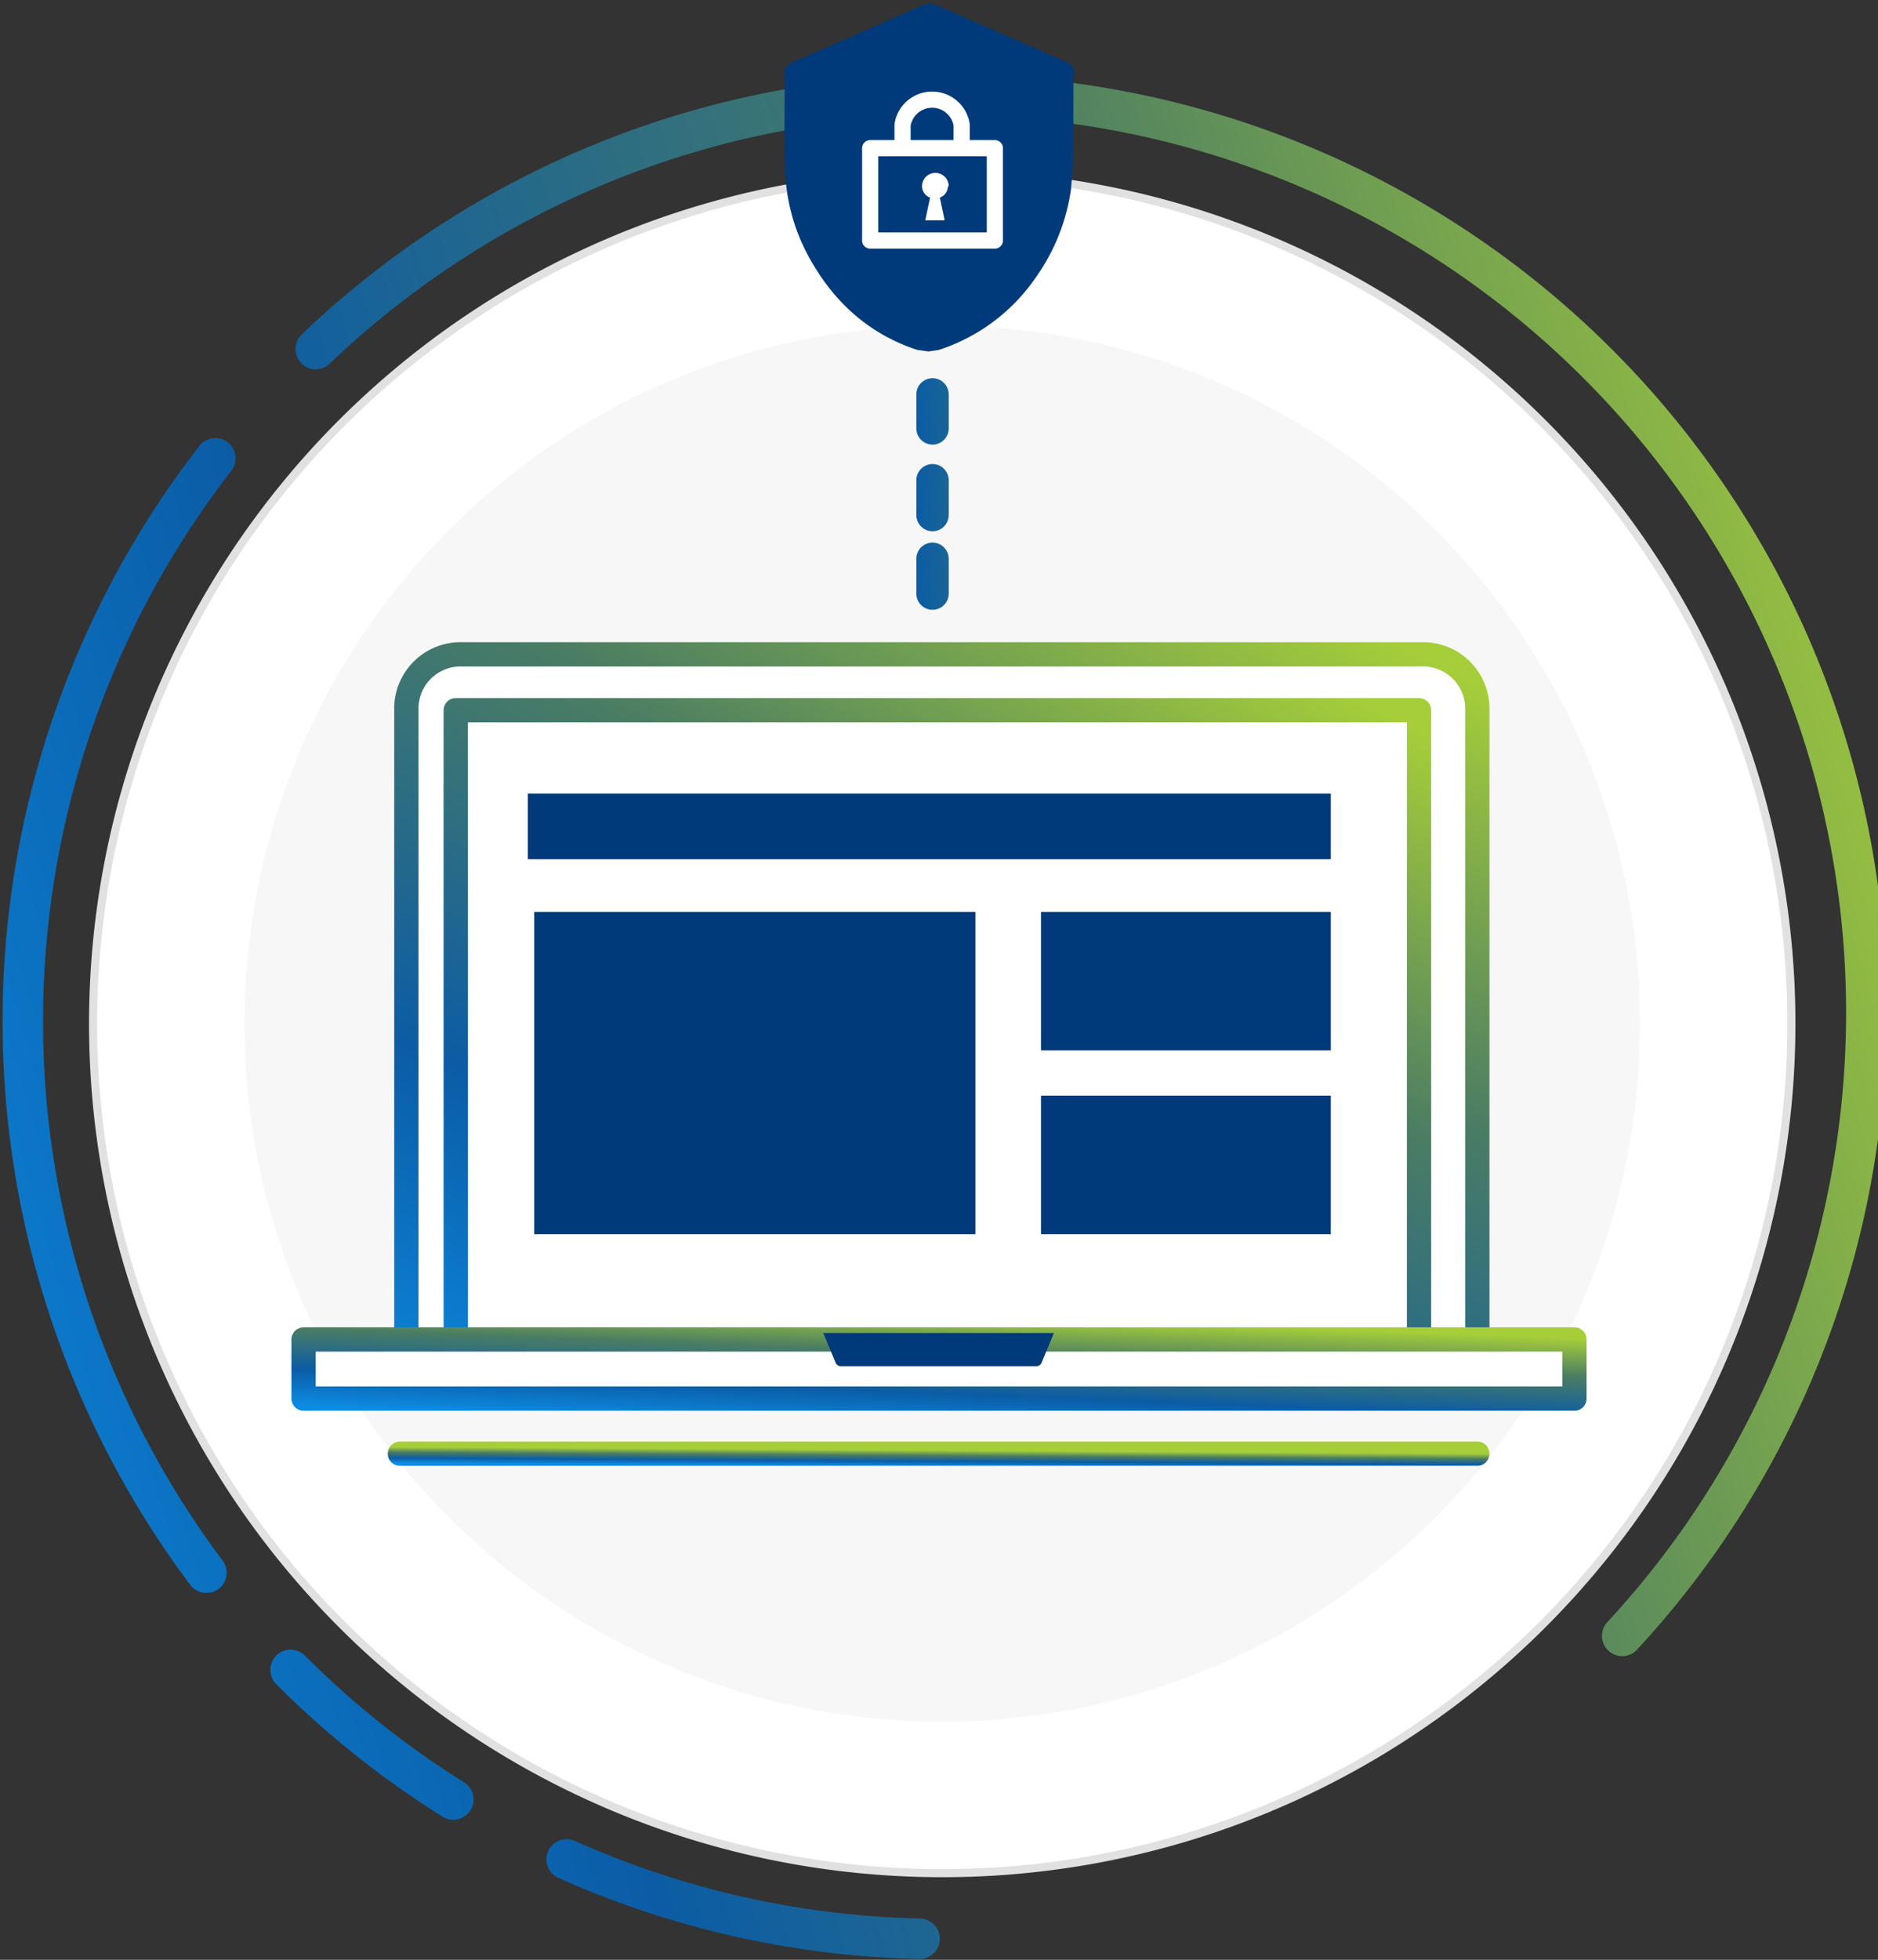 <svg data-name="Layer 1" xmlns="http://www.w3.org/2000/svg" xmlns:xlink="http://www.w3.org/1999/xlink" width="232" height="242"><rect width="100%" height="100%" fill="#333333" stroke="none"/><defs><linearGradient id="a" x1="92.42" y1="144.13" x2="91.42" y2="143.29" gradientTransform="scale(226.61 -226.61) rotate(-24 -293.165 286.689)" gradientUnits="userSpaceOnUse"><stop offset="0" stop-color="#a6ce39"/><stop offset=".33" stop-color="#4b7d63"/><stop offset=".69" stop-color="#0b5ca5"/><stop offset="1" stop-color="#0c8be2"/></linearGradient><linearGradient id="b" x1="92.24" y1="145.16" x2="91.29" y2="143.99" gradientTransform="matrix(132.38 0 0 -84.45 -12036.38 12338.9)" xlink:href="#a"/><linearGradient id="c" x1="92.15" y1="145.27" x2="91.2" y2="144.1" gradientTransform="matrix(118.99 0 0 -77.53 -10798.37 11348.66)" xlink:href="#a"/><linearGradient id="d" x1="30.46" y1="171" x2="-16.49" y2="164.54" gradientTransform="matrix(1 0 0 -4.16 115.15 744.99)" xlink:href="#a"/><linearGradient id="e" x1="30.46" y1="170.29" x2="-16.49" y2="163.83" gradientTransform="matrix(1 0 0 -4.29 115.15 774.3)" xlink:href="#a"/><linearGradient id="f" x1="30.46" y1="170.29" x2="-16.49" y2="163.83" gradientTransform="matrix(1 0 0 -4.29 115.15 784.05)" xlink:href="#a"/><linearGradient id="g" x1="92.34" y1="157.28" x2="91.39" y2="156.11" gradientTransform="matrix(156.91 0 0 -7.32 -14306.23 1316.09)" xlink:href="#a"/><linearGradient id="h" x1="91.99" y1="241.22" x2="91.04" y2="240.05" gradientTransform="matrix(133.11 0 0 -1 -12104.61 420.46)" xlink:href="#a"/></defs><path d="M113.6 239.4a113 113 0 0 1-43.6-9.8m-14-7.4a112.5 112.5 0 0 1-20.1-16m-10.4-12a113.5 113.5 0 0 1 1.1-137.6M39 43.1A113.3 113.3 0 0 1 200.4 202" fill="none" stroke-linecap="round" stroke-linejoin="round" stroke-width="5" stroke="url(#a)"/><path d="M221.3 126.4A104.9 104.9 0 1 1 116.4 21.5a104.9 104.9 0 0 1 104.9 104.9" fill="#fff" stroke="#e1e1e1"/><path data-name="Fill-8" d="M202.6 126.4a86.2 86.2 0 1 1-86.2-86.2 86.2 86.2 0 0 1 86.2 86.2" fill="#f7f7f7"/><g fill="#fff"><path d="M50.2 165.3v-78a6.7 6.7 0 0 1 6.9-6.5h118.5a6.7 6.7 0 0 1 6.9 6.5v78"/><path d="M50.2 165.3v-78a6.7 6.7 0 0 1 6.9-6.5h118.5a6.7 6.7 0 0 1 6.9 6.5v78" stroke-linecap="round" stroke-linejoin="round" stroke-width="3" stroke="url(#b)"/></g><path fill="#fff" d="M37.5 172.7h157v-7.3h-157v7.3z"/><path fill="#fff" stroke-linecap="round" stroke-linejoin="round" stroke-width="3" stroke="url(#c)" d="M56.3 165.3V87.7h119v77.6"/><path fill="#003a7a" d="M65.2 106.1h99.2V98H65.2v8.1zm.8 46.3h54.5v-39.8H66v39.8zm62.6-22.7h35.8v-17.1h-35.8v17.1zm0 22.7h35.8v-17.1h-35.8v17.1z"/><path d="M115.2 48.7v4.2" fill="none" stroke-linecap="round" stroke-width="4" stroke="url(#d)"/><path d="M115.2 59.3v4.3" fill="none" stroke-linecap="round" stroke-width="4" stroke="url(#e)"/><path d="M115.2 69v4.3" fill="none" stroke-linecap="round" stroke-width="4" stroke="url(#f)"/><path data-name="Fill-1" d="M132.7 9.3a1.5 1.5 0 0 0-1.1-1.7l-16-7-.8-.2-.7.2-16.4 7.2a1.2 1.2 0 0 0-.8 1.2c.1 4-.1 8.1.1 12.1a23.7 23.7 0 0 0 2.8 10.4c3 5.6 7.4 9.7 13.5 11.7l1.4.2 1.3-.2a23.2 23.2 0 0 0 12-9 24.7 24.7 0 0 0 4.3-10.8 71.5 71.5 0 0 0 .3-8V9.2" fill="#003a7a"/><path fill="none" stroke="#fff" stroke-linecap="round" stroke-linejoin="round" stroke-width="2" d="M107.5 29.7h15.4V18.3h-15.4v11.4zm11.3-11.4v-2.9a3.7 3.7 0 0 0-7.3 0v2.9"/><path d="M117.2 23a1.6 1.6 0 0 0-3.3 0 1.5 1.5 0 0 0 1 1.4l-.6 2.8h2.4l-.6-2.8a1.5 1.5 0 0 0 1-1.4" fill="#fff"/><path fill="#fff" stroke-linecap="round" stroke-linejoin="round" stroke-width="3" stroke="url(#g)" d="M37.5 172.7h157v-7.3h-157v7.3z"/><path d="M128.1 168.7h-24.2a.7.7 0 0 1-.7-.5l-1.5-3.6h28.5l-1.5 3.6a.7.7 0 0 1-.7.5" fill="#003a7a"/><path d="M49.4 179.5h133.1" fill="none" stroke-linecap="round" stroke-linejoin="round" stroke-width="3" stroke="url(#h)"/></svg>
